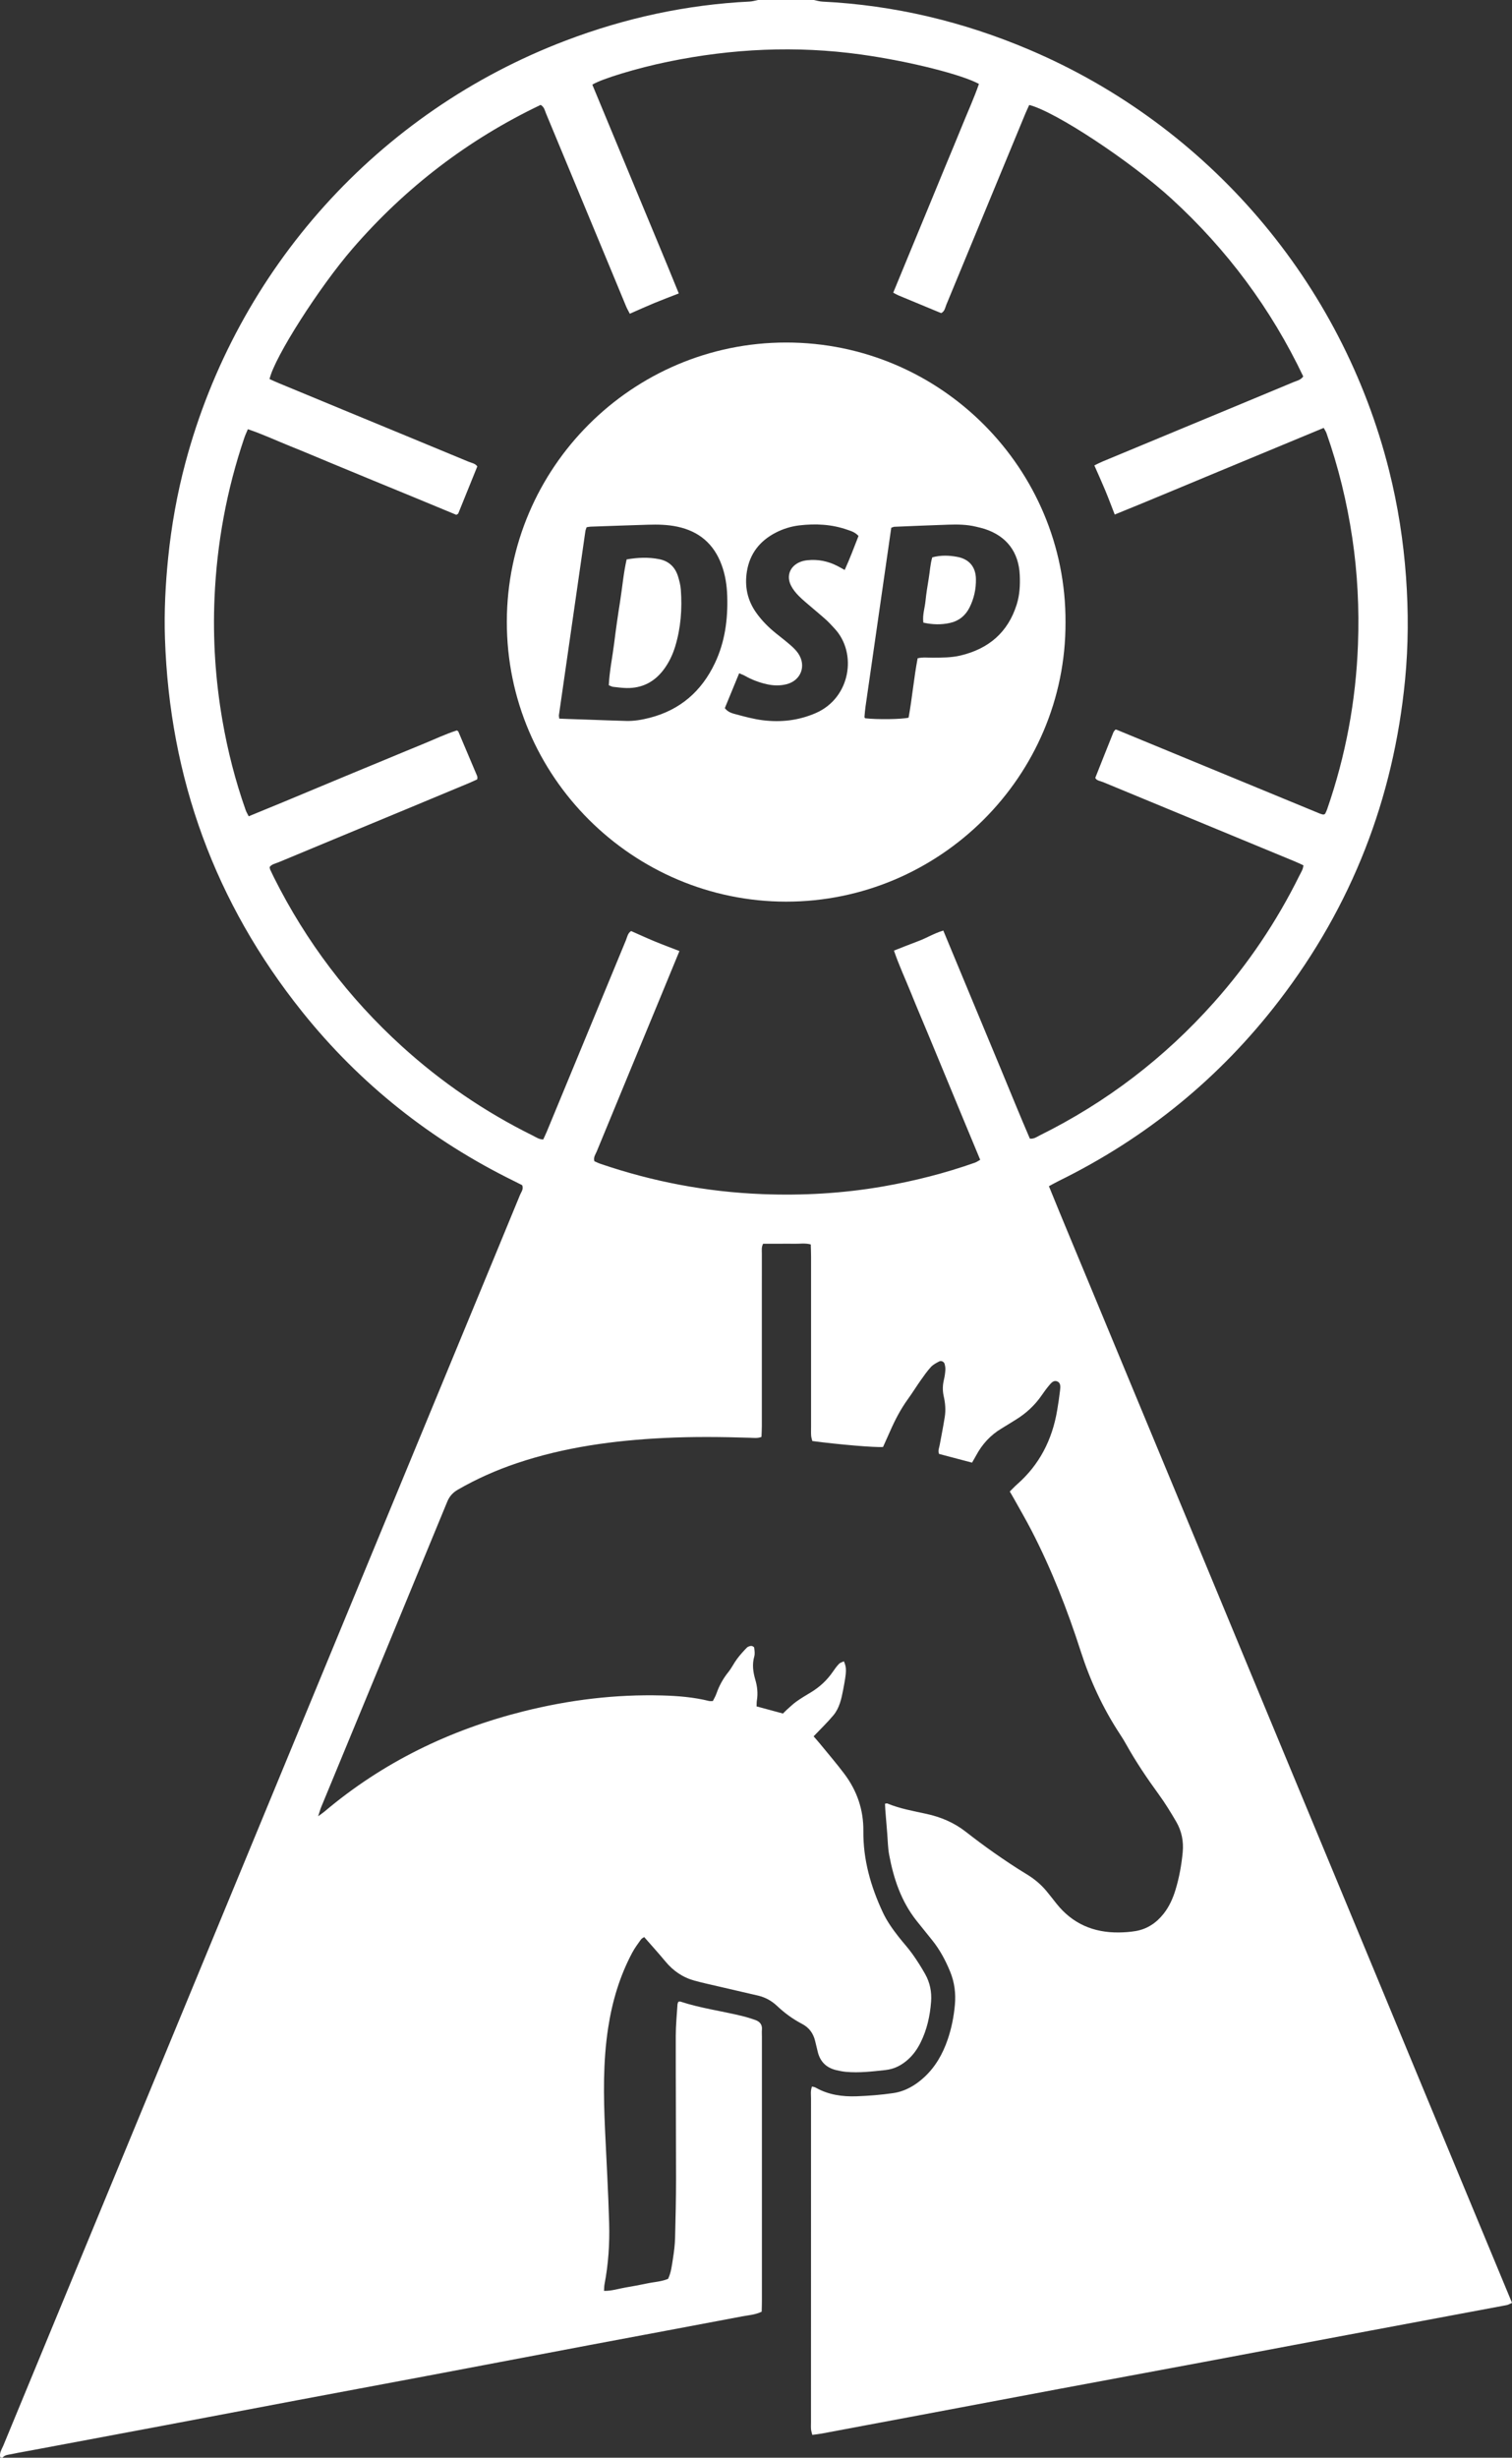 <?xml version="1.0" encoding="utf-8"?>
<svg xmlns="http://www.w3.org/2000/svg" id="Ebene_2" viewBox="0 0 732.69 1190.64">
  <rect x="0" y="0" width="732.69" height="1190.64" fill="#333333" stroke="none"/>
  <defs>
    <style>.cls-1{fill:#fff;stroke-width:0px;}</style>
  </defs>
  <g id="SCHLEIFE_Bild">
    <path class="cls-1" d="M394.34,0c1.39.27,2.78.71,4.18.78,34.83,1.72,68.22,9.69,100.27,23.31,86.71,36.84,151.5,112.64,174.37,203.94,4.24,16.93,6.92,34.11,8.18,51.54,1.19,16.63,1.14,33.25-.47,49.82-5.59,57.59-25.82,109.5-61.06,155.42-28.71,37.41-64.35,66.44-106.67,87.26-1.54.76-3.04,1.61-4.85,2.58,6.73,16.63,13.62,32.93,20.38,49.29,6.77,16.39,13.58,32.77,20.38,49.14,6.8,16.38,13.61,32.75,20.41,49.13,6.8,16.38,13.6,32.76,20.39,49.14,6.79,16.38,13.57,32.77,20.37,49.15,6.79,16.38,13.59,32.76,20.4,49.14,6.8,16.38,13.61,32.75,20.41,49.13,6.8,16.38,13.6,32.76,20.39,49.14,6.79,16.38,13.57,32.77,20.37,49.15,6.79,16.38,13.6,32.76,20.39,49.14,6.8,16.38,13.6,32.75,20.52,49.42-.98.42-1.76.93-2.61,1.09-25.89,4.87-51.8,9.68-77.69,14.54-23.07,4.33-46.13,8.71-69.2,13.03-23.07,4.32-46.16,8.57-69.23,12.89-24.64,4.61-49.27,9.28-73.91,13.91-13.97,2.63-27.93,5.25-41.9,7.86-1.41.26-2.84.39-4.54.63-.22-.96-.52-1.82-.6-2.7-.1-1.11-.03-2.24-.03-3.36,0-52.29,0-104.58.02-156.86,0-1.89-.33-3.82.49-5.85.63.19,1.27.27,1.79.56,6.2,3.51,12.98,4.44,19.92,4.18,5.9-.22,11.82-.68,17.66-1.54,5.82-.86,10.8-3.79,15.11-7.8,5.4-5.03,8.89-11.26,11.25-18.16,1.87-5.46,2.99-11.11,3.5-16.86.49-5.5-.19-10.86-2.29-15.99-2.25-5.49-5.03-10.7-8.78-15.34-2.51-3.11-5.03-6.21-7.51-9.34-7.45-9.4-11.13-20.4-13.28-31.98-.64-3.44-.66-6.99-.95-10.5-.32-3.82-.63-7.64-.93-11.46-.07-.93-.1-1.86-.14-2.76.55-.07.89-.22,1.13-.12,6.09,2.52,12.56,3.64,18.95,5.04,6.97,1.52,13.36,4.21,19.03,8.63,4.54,3.54,9.14,7,13.85,10.29,5.11,3.56,10.28,7.05,15.61,10.27,3.75,2.27,7.03,4.98,9.79,8.34,1.63,1.97,3.19,4,4.78,6,7.73,9.7,17.94,14.06,30.18,13.91,2.71-.03,5.45-.22,8.12-.67,5.6-.95,10.04-3.94,13.55-8.36,2.72-3.43,4.49-7.37,5.76-11.52,1.83-5.98,2.93-12.12,3.52-18.33.5-5.23-.51-10.25-3.15-14.78-2.66-4.55-5.42-9.06-8.52-13.31-5.65-7.76-11.01-15.7-15.69-24.09-.93-1.67-1.93-3.31-2.99-4.91-8.23-12.5-14.46-25.92-19.04-40.16-6.47-20.11-14.15-39.74-23.85-58.53-2.71-5.25-5.7-10.36-8.57-15.53-.61-1.1-1.26-2.18-1.98-3.42,1.24-1.23,2.31-2.39,3.49-3.43,10.93-9.57,17.09-21.73,19.47-35.93.53-3.15,1.02-6.31,1.38-9.49.19-1.71.53-3.85-1.55-4.56-1.71-.58-2.89,1-3.9,2.21-1.23,1.47-2.35,3.03-3.44,4.61-3.32,4.82-7.51,8.69-12.47,11.75-2.31,1.42-4.6,2.88-6.94,4.28-5.36,3.2-9.41,7.61-12.35,13.09-.6,1.12-1.26,2.21-1.99,3.48-5.37-1.42-10.69-2.82-15.98-4.22-.62-1.53.04-2.89.3-4.28.85-4.55,1.75-9.09,2.47-13.66.53-3.35.24-6.73-.51-10.01-.62-2.73-.55-5.36.11-8.06.38-1.55.58-3.15.69-4.74.06-.93-.12-1.91-.36-2.82-.3-1.12-1.63-1.77-2.69-1.21-1.39.74-2.89,1.51-3.93,2.64-1.82,1.99-3.39,4.22-4.95,6.44-2.12,3-4.04,6.14-6.2,9.11-3.49,4.82-6.22,10.05-8.6,15.47-1.16,2.63-2.34,5.24-3.47,7.75-3.62.34-21.73-1.2-34.27-2.88-.18-.79-.51-1.67-.57-2.56-.1-1.43-.04-2.88-.04-4.32,0-27.5,0-55.01,0-82.51,0-1.89-.09-3.79-.14-5.85-2.76-.75-5.3-.27-7.79-.33-2.56-.06-5.11-.01-7.67,0-2.53,0-5.06,0-7.64,0-.9,1.71-.6,3.33-.61,4.87-.03,10.55-.01,21.11-.01,31.66,0,17.27,0,34.54,0,51.81,0,1.73-.11,3.46-.17,5.24-1.96.75-3.72.46-5.43.41-13.9-.43-27.81-.58-41.7.1-24.33,1.2-48.34,4.43-71.55,12.26-9.87,3.33-19.33,7.54-28.36,12.73-2.45,1.41-4.11,3.15-5.23,5.88-20.31,49.35-40.72,98.66-61.1,147.98-.46,1.12-.77,2.31-1.46,4.42,1.56-1.16,2.32-1.67,3.02-2.25,28.36-23.95,60.86-39.7,96.74-48.66,21.97-5.48,44.27-8.23,66.93-7.62,7.67.21,15.31.83,22.8,2.69.44.11.94.01,1.78.01.55-1.13,1.29-2.33,1.74-3.64,1.33-3.82,3.24-7.26,5.78-10.42,1.59-1.98,2.7-4.34,4.23-6.39,1.42-1.91,3.04-3.68,4.69-5.39.5-.52,1.4-.81,2.14-.87.48-.04,1.39.49,1.44.85.18,1.4.42,2.93.05,4.24-1.11,3.87-.59,7.58.51,11.32.96,3.26,1.31,6.57.76,9.95-.15.92-.11,1.86-.16,2.95,4.3,1.16,8.42,2.27,12.81,3.46.55-.55,1.16-1.24,1.85-1.85,1.55-1.37,3.04-2.83,4.72-4.02,2.21-1.57,4.56-2.96,6.88-4.36,4.31-2.59,7.91-5.93,10.75-10.09.9-1.31,1.84-2.63,2.95-3.76.58-.6,1.55-.82,2.36-1.22,1.38,3.2,1.35,4.86-.35,13.73-.85,4.41-1.8,8.89-4.74,12.42-2.94,3.52-6.28,6.71-9.59,10.19,1.09,1.26,2.15,2.43,3.15,3.66,3.94,4.83,8.01,9.56,11.75,14.53,6.14,8.17,9.31,17.39,9.21,27.69-.14,13.87,3.58,26.84,9.38,39.3,2.04,4.38,4.82,8.28,7.79,12.06,2.17,2.76,4.57,5.36,6.61,8.22,2.22,3.11,4.27,6.36,6.15,9.69,2.33,4.13,3.25,8.67,2.89,13.41-.53,6.91-2,13.59-5.12,19.83-1.51,3.03-3.42,5.77-5.94,8.06-3.15,2.86-6.71,4.74-11.05,5.21-6.36.69-12.71,1.46-19.11.88-1.58-.14-3.16-.45-4.71-.82-4.8-1.13-7.84-4.08-9-8.91-.41-1.71-.83-3.42-1.24-5.13-.9-3.78-2.9-6.58-6.46-8.43-4.4-2.29-8.41-5.24-12.03-8.66-2.63-2.48-5.66-4.15-9.15-4.98-6.52-1.54-13.06-3.02-19.59-4.54-3.73-.87-7.48-1.68-11.17-2.69-5.72-1.55-10.39-4.74-14.18-9.32-3.26-3.93-6.69-7.71-10.27-11.81-.45.32-1.19.62-1.58,1.17-1.48,2.08-3.02,4.14-4.22,6.38-6.08,11.4-9.7,23.61-11.66,36.34-2.55,16.53-2.27,33.14-1.51,49.77.68,15.01,1.57,30.02,1.98,45.03.28,9.91-.38,19.81-2.26,29.59-.17.9-.14,1.84-.23,3.11,3.78.08,7.09-1.08,10.48-1.64,3.46-.58,6.92-1.22,10.36-1.95,3.41-.73,6.97-.85,10.22-2.24,1.5-3.17,1.83-6.54,2.35-9.83.53-3.31.94-6.67,1.03-10.01.26-9.59.46-19.18.46-28.77,0-23.02-.16-46.05-.13-69.07,0-5.11.53-10.21.84-15.32.03-.43.28-.85.42-1.24.41-.03.75-.15,1.03-.06,9.74,3.21,19.92,4.54,29.84,6.97,2.16.53,4.31,1.19,6.41,1.93,2.16.77,3.44,2.23,3.21,4.72-.1,1.11-.01,2.24-.01,3.36,0,42.53,0,85.07,0,127.6,0,1.9-.07,3.8-.11,5.64-3.2,1.54-6.43,1.69-9.52,2.28-24.63,4.69-49.28,9.25-73.91,13.89-26.2,4.94-52.39,9.95-78.6,14.9-21.18,4-42.38,7.93-63.56,11.92-21.18,3.99-42.35,8.05-63.54,12.04-21.18,4-42.37,7.95-63.56,11.92-3.61.68-7.23,1.28-10.82,2.05-1.52.32-3.23.31-4.35,1.71H.18c-.67-2.25.68-4.03,1.45-5.9,74.18-179.53,148.39-359.05,222.59-538.57,9.28-22.44,18.57-44.87,27.8-67.33.57-1.39,1.8-2.73,1.01-4.65-1.18-.59-2.44-1.25-3.72-1.88-40.37-19.8-74.84-47.08-102.93-82.19-42.24-52.8-64.19-113.19-66.44-180.75-.44-13.12.23-26.2,1.56-39.26,1.58-15.46,4.3-30.7,8.29-45.69,25.05-94.15,93.52-170.2,184.4-204.74,28.71-10.91,58.4-17.39,89.13-18.89,1.4-.07,2.78-.52,4.17-.79,8.95,0,17.9,0,26.85,0ZM329.26,460.69c-3.21,7.79-6.18,15.03-9.17,22.26-10.31,24.95-20.64,49.9-30.92,74.87-.58,1.42-1.71,2.76-1.16,4.72.9.39,1.88.9,2.91,1.25,25.41,8.68,51.54,13.64,78.37,14.69,19.69.77,39.29-.34,58.73-3.73,15.13-2.64,29.97-6.39,44.45-11.52.85-.3,1.6-.86,2.52-1.37-2.92-7.01-5.74-13.79-8.55-20.57-2.76-6.64-5.5-13.29-8.25-19.93-2.81-6.79-5.62-13.58-8.44-20.37-2.76-6.64-5.6-13.25-8.28-19.92-2.73-6.77-5.84-13.39-8.27-20.55,4.12-1.61,7.94-3.17,11.8-4.6,4.01-1.48,7.66-3.8,12.11-5.11,4.73,11.38,9.37,22.57,14.03,33.77,4.66,11.21,9.32,22.42,13.99,33.63,4.66,11.19,9.18,22.43,13.93,33.4,2.11.2,3.4-.89,4.8-1.58,32.33-16.01,60.46-37.54,84.45-64.48,16.57-18.61,30.36-39.11,41.4-61.46.75-1.51,1.77-2.97,1.88-4.9-1.48-.67-2.76-1.3-4.07-1.84-9.29-3.85-18.59-7.69-27.89-11.53-21.69-8.96-43.39-17.92-65.07-26.92-1.4-.58-3.19-.69-3.81-2.07,2.99-7.53,5.86-14.8,8.78-22.05.22-.54.72-.96,1.03-1.37.37.09.54.1.68.16,32.77,13.52,65.54,27.04,98.31,40.56.44.18.91.29,1.37.42.15.04.31.07.46.05.15-.02.3-.1.45-.16.12-.1.3-.17.36-.3.33-.72.69-1.43.94-2.17,8.96-25.86,13.93-52.47,14.92-79.81.63-17.29-.2-34.51-2.77-51.65-2.59-17.28-6.68-34.17-12.48-50.64-.3-.85-.84-1.62-1.35-2.58-17.02,7.07-33.82,14.07-50.63,21.02-16.78,6.94-33.5,14.03-50.64,20.96-1.62-4.15-3.06-8.01-4.64-11.81-1.64-3.94-3.41-7.83-5.24-11.99,1.52-.73,2.76-1.39,4.05-1.92,13.86-5.77,27.72-11.52,41.58-17.28,16.96-7.04,33.92-14.07,50.87-21.15,1.58-.66,3.42-.94,4.73-2.75-15.6-32.78-36.91-61.44-63.74-86.01-19.91-18.24-56.3-42.29-69.04-45.51-.62,1.37-1.3,2.77-1.9,4.22-4.47,10.77-8.92,21.55-13.37,32.33-8.3,20.08-16.58,40.17-24.91,60.24-.59,1.42-.74,3.16-2.47,4.04-.55-.22-1.14-.45-1.72-.69-6.34-2.63-12.68-5.25-19.01-7.89-.83-.35-1.6-.83-2.53-1.31,2.9-7.05,5.7-13.83,8.5-20.61,2.74-6.65,5.5-13.29,8.24-19.93,2.8-6.79,5.59-13.59,8.4-20.39,2.75-6.65,5.55-13.26,8.24-19.93,2.73-6.77,5.79-13.4,8.15-20.26-7.71-4.31-32.89-10.89-57.21-14.27-31.3-4.35-62.48-2.87-93.43,3.5-14.79,3.04-32.17,8.27-36.7,11.12,6.96,16.78,13.96,33.59,20.92,50.41,6.94,16.8,14.03,33.54,20.98,50.73-4.15,1.62-7.99,3.05-11.78,4.62-3.94,1.63-7.83,3.4-11.96,5.21-.7-1.38-1.34-2.46-1.81-3.6-2.65-6.34-5.26-12.69-7.89-19.04-10.29-24.79-20.57-49.59-30.89-74.36-.59-1.41-.81-3.11-2.61-4.18-35.13,16.77-65.47,39.99-91.03,69.5-16.21,18.7-38.04,52.87-40.34,63.33,1.37.61,2.78,1.28,4.23,1.88,11.36,4.71,22.72,9.41,34.08,14.11,19.33,7.99,38.67,15.96,57.99,23.99,1.56.65,3.41.89,4.37,2.34-3.12,7.73-6.16,15.27-9.23,22.8-.1.24-.5.35-.95.64-6.66-2.76-13.43-5.57-20.21-8.37-6.64-2.74-13.29-5.46-19.94-8.2-6.79-2.8-13.58-5.61-20.36-8.42-6.64-2.75-13.25-5.57-19.92-8.24-6.77-2.71-13.38-5.83-20.57-8.24-.66,1.59-1.27,2.86-1.72,4.18-8.52,25.14-13.3,50.99-14.44,77.5-.86,19.87.42,39.63,3.8,59.24,2.56,14.83,6.27,29.37,11.28,43.57.35,1,.94,1.92,1.48,3.03,5.85-2.41,11.46-4.7,17.06-7.02,5.61-2.32,11.2-4.67,16.8-7.01,5.6-2.33,11.2-4.67,16.81-7,5.6-2.33,11.21-4.64,16.82-6.96,5.61-2.32,11.2-4.67,16.82-6.95,5.58-2.27,11.02-4.9,16.55-6.65.45.3.65.36.7.48,3.06,7.19,6.1,14.39,9.14,21.59.12.28.12.61.14.93.01.15-.05.31-.13.72-1.15.52-2.43,1.14-3.74,1.69-9.72,4.06-19.45,8.12-29.19,12.16-21.09,8.76-42.19,17.49-63.26,26.28-1.54.64-3.36.93-4.36,2.32.11.59.11.93.23,1.21.6,1.31,1.22,2.6,1.87,3.89,15.56,31.08,36.21,58.32,61.92,81.7,19.16,17.42,40.35,31.87,63.56,43.34,1.53.76,2.98,1.84,4.99,1.85.62-1.38,1.25-2.65,1.79-3.96,4.77-11.51,9.53-23.03,14.29-34.55,7.99-19.34,15.97-38.7,23.99-58.03.64-1.55.87-3.41,2.51-4.44,3.91,1.72,7.67,3.45,11.5,5.04,3.81,1.58,7.68,3,11.97,4.67Z"/>
    <path class="cls-1" d="M516.33,301.4c.28,74.62-61.03,135.47-135.49,135.4-73.87-.07-135.38-60.35-135.24-135.71.14-74.53,60.82-135.12,135.31-135.16,75.32-.04,135.75,61.52,135.42,135.47ZM271.01,348.13c1.58.06,3.14.13,4.7.19,3.35.12,6.7.23,10.05.34,5.9.2,11.8.45,17.71.6,3.86.1,7.64-.57,11.36-1.52,14.72-3.78,25.1-12.82,31.57-26.43,4.92-10.33,6.37-21.33,6-32.66-.17-5.15-.94-10.17-2.73-15.01-3.73-10.12-10.87-16.25-21.43-18.49-4.74-1.01-9.51-1.1-14.3-.95-9.26.28-18.51.61-27.76.94-.62.02-1.24.18-1.93.29-.21.67-.49,1.25-.58,1.86-4.29,29.71-8.56,59.42-12.82,89.13-.06.44.08.92.16,1.72ZM431.89,255.67c-4.17,28.96-8.34,57.86-12.49,86.76-.23,1.58-.33,3.17-.48,4.76-.01.15,0,.33.07.47.06.13.21.21.32.31,5.79.66,17.59.51,20.98-.3,1.73-9.48,2.55-19.17,4.38-28.77,2.6-.61,4.99-.27,7.35-.29,4.47-.03,8.93,0,13.33-1.03,13.66-3.23,23.07-11.14,27.33-24.74,1.45-4.63,1.7-9.41,1.48-14.22-.49-11.18-6.37-18.92-17.01-22.38-1.36-.44-2.77-.74-4.16-1.08-4.39-1.07-8.86-1.14-13.33-.99-8.77.28-17.54.67-26.31,1.03-.3.01-.59.18-1.48.47ZM416.04,259.66c-1.8-1.94-3.71-2.42-5.49-3.04-7.54-2.64-15.33-3.02-23.19-2.1-3.97.47-7.81,1.64-11.4,3.49-7.75,3.99-12.63,10.17-14.03,18.85-1.16,7.25.24,13.98,4.56,20.03,2.71,3.81,5.97,7.07,9.61,9.99,2.37,1.9,4.78,3.76,7.06,5.75,1.31,1.15,2.6,2.41,3.59,3.84,4.14,6.02,1.41,13.24-5.63,15.01-3.15.79-6.34.7-9.5,0-3.76-.84-7.33-2.2-10.69-4.1-.78-.44-1.65-.73-2.75-1.21-2.4,5.84-4.69,11.41-6.94,16.88,1.58,2.09,3.71,2.54,5.64,3.06,4.16,1.12,8.35,2.24,12.61,2.79,8.86,1.14,17.51.15,25.8-3.45,16.85-7.31,20.26-29.07,9.11-40.97-1.31-1.4-2.58-2.84-4-4.13-2.24-2.04-4.6-3.96-6.9-5.95-2.17-1.88-4.44-3.68-6.45-5.72-1.44-1.46-2.8-3.13-3.72-4.95-2.39-4.69-.57-9.4,4.28-11.44,1.15-.49,2.44-.76,3.69-.89,5.05-.52,9.86.43,14.38,2.73,1.13.58,2.23,1.22,3.64,1.99,2.49-5.46,4.54-10.95,6.7-16.47Z"/>
    <path class="cls-1" d="M303.66,271.01c5.38-.94,10.6-1.15,15.79-.12,4.61.91,7.68,3.78,9.08,8.25.66,2.12,1.23,4.32,1.39,6.52.69,9.29,0,18.48-2.71,27.45-1.26,4.15-3.11,8.02-5.75,11.48-4.47,5.84-10.36,8.84-17.73,8.73-2.22-.03-4.45-.33-6.66-.58-.6-.07-1.17-.43-2.05-.77.3-6.83,1.75-13.51,2.58-20.25.84-6.8,1.81-13.59,2.89-20.36,1.07-6.73,1.62-13.56,3.17-20.36Z"/>
    <path class="cls-1" d="M451.76,270c4.19-1.11,8.17-.96,12.1-.23,5.76,1.08,8.94,4.82,9.06,10.67.1,4.85-.92,9.52-3.11,13.88-1.98,3.94-5.15,6.5-9.45,7.46-4.24.95-8.5.84-12.91-.14-.5-3.66.68-7.03,1.03-10.46.37-3.65.95-7.28,1.56-10.89.58-3.43.72-6.95,1.72-10.27Z"/>
  </g>
</svg>